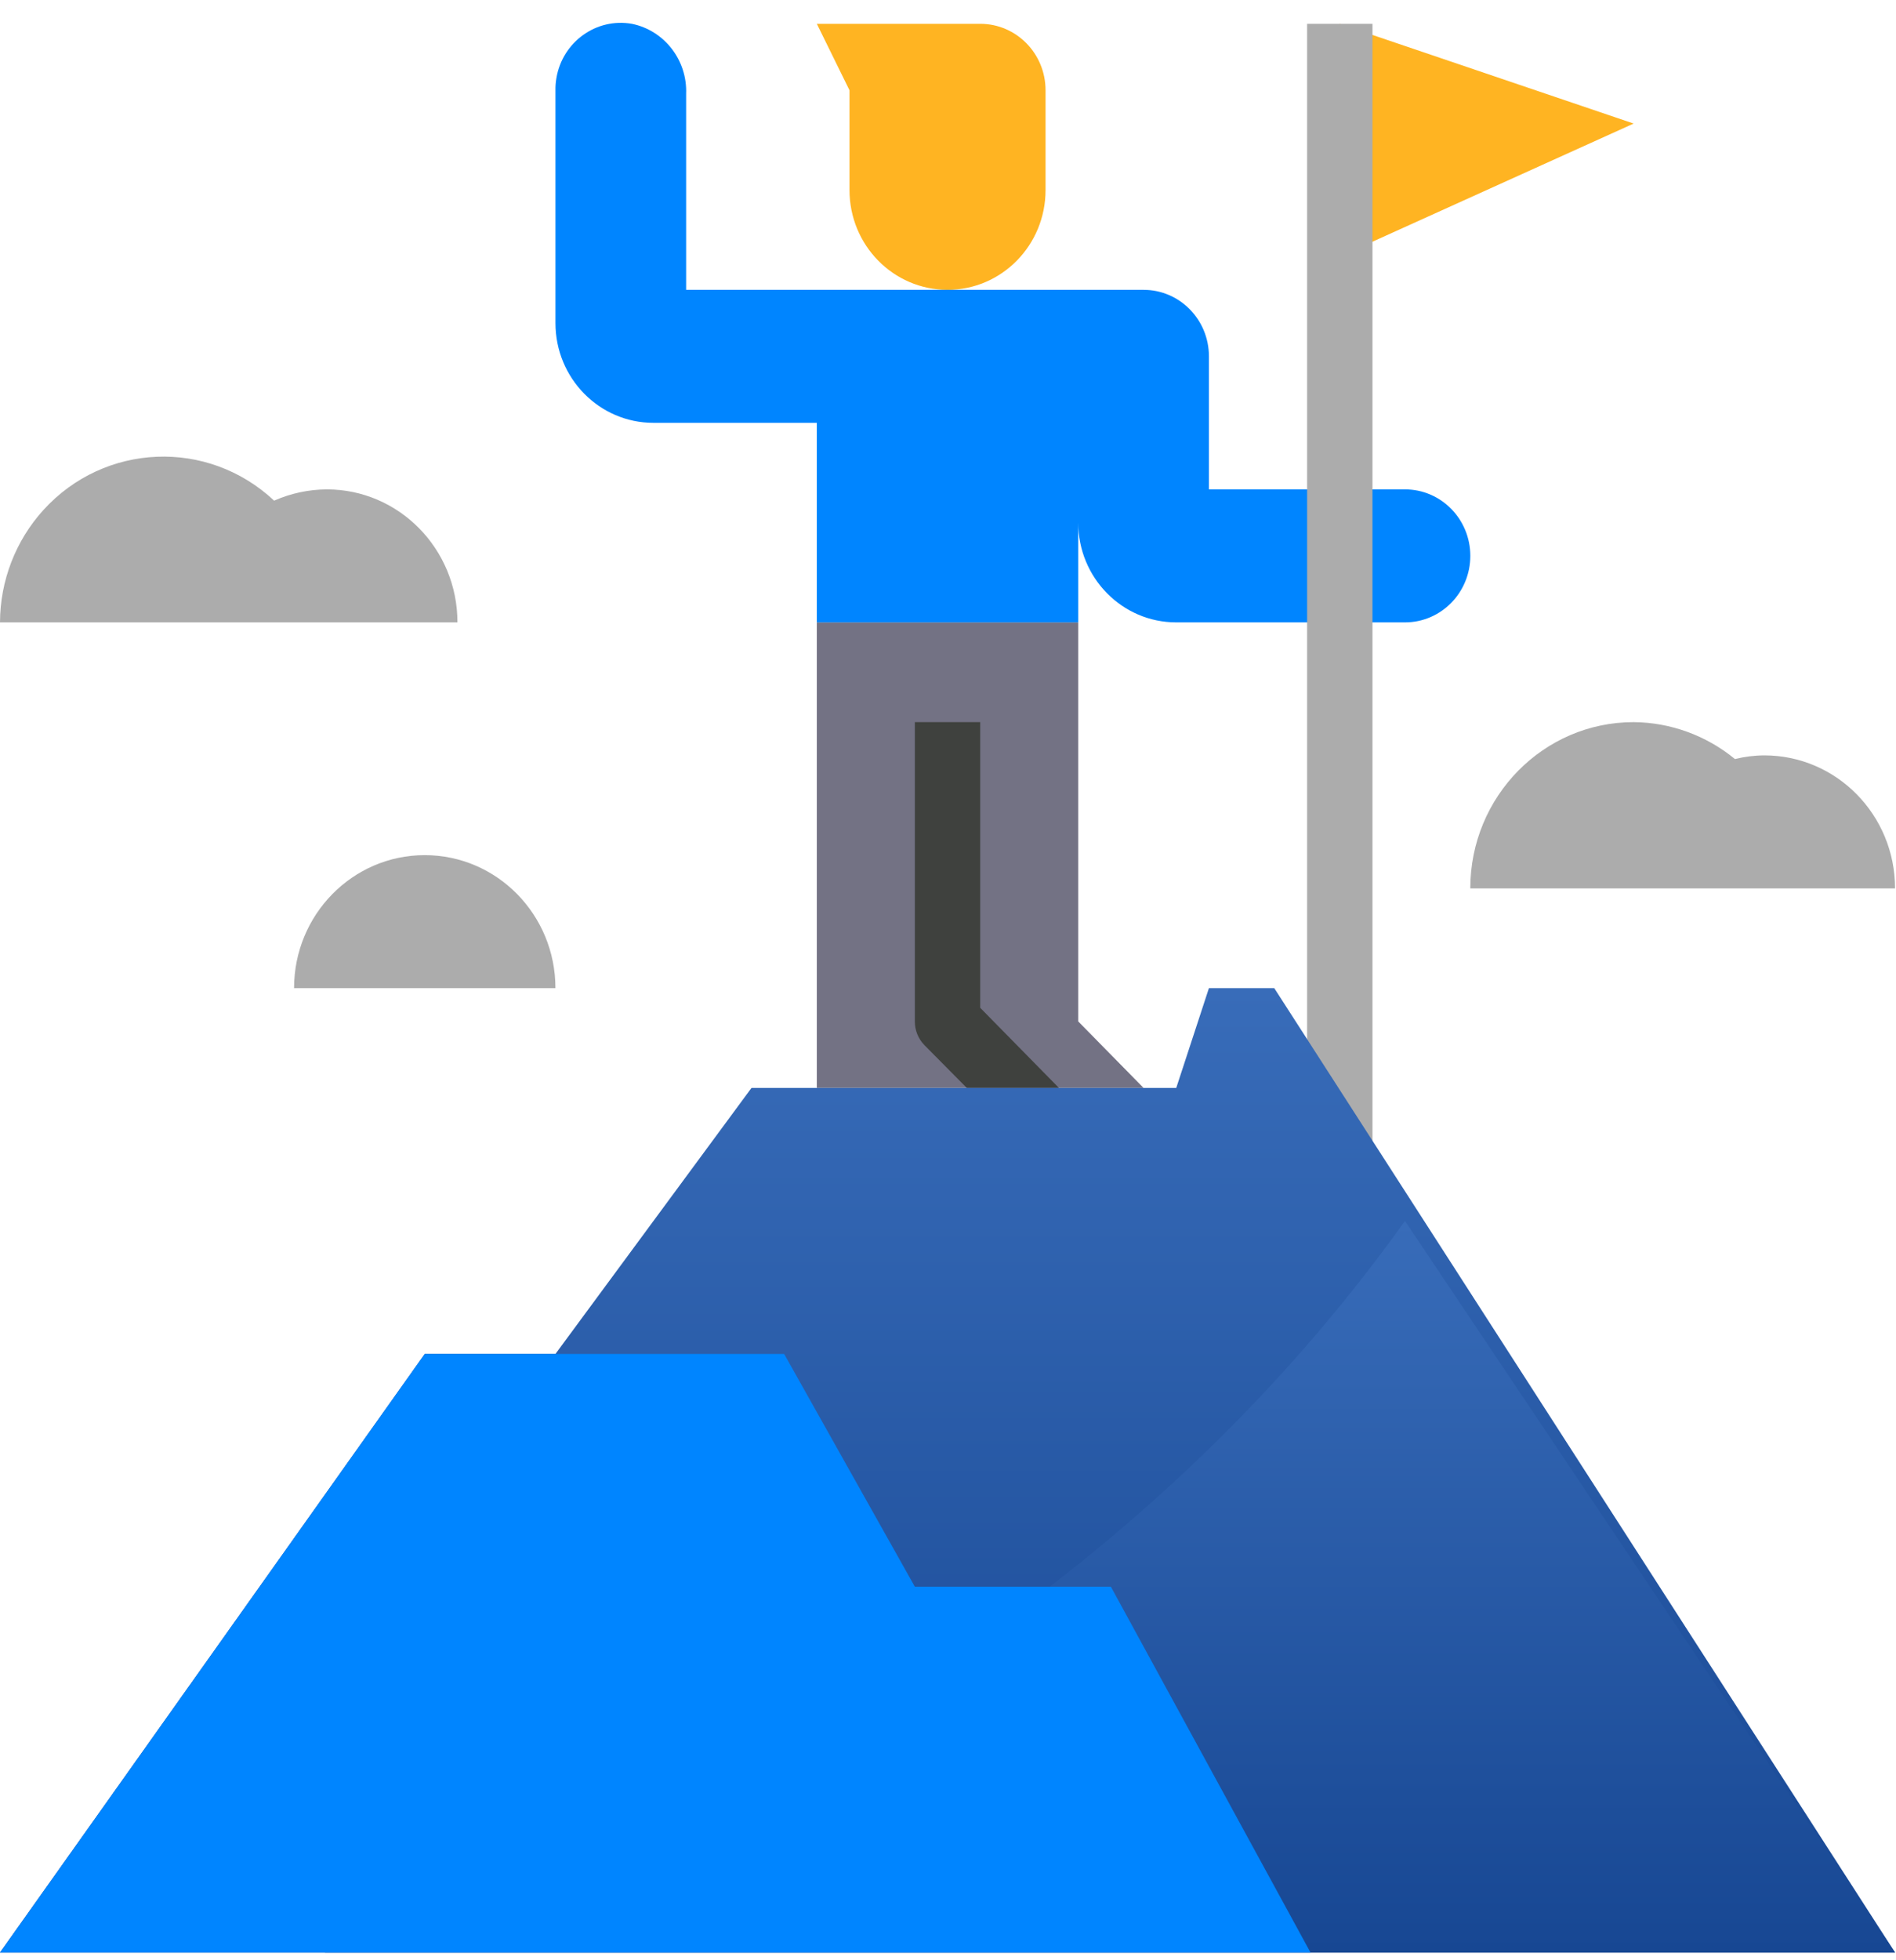 <svg width="60" height="62" viewBox="0 0 60 62" fill="none" xmlns="http://www.w3.org/2000/svg">
<path d="M29.985 9.167C28.272 9.167 26.883 7.755 26.883 6.012V2.856L25.849 0.753H31.019C32.162 0.753 33.087 1.694 33.087 2.856V6.012C33.087 7.755 31.698 9.167 29.985 9.167Z" fill="#FFB422"/>
<path d="M25.849 19.685V34.41H36.189L34.121 32.306V19.685" fill="#737284"/>
<path d="M38.257 15.478V11.271C38.257 10.108 37.331 9.167 36.189 9.167H21.713V2.972C21.755 1.905 21.027 0.964 19.997 0.753C18.872 0.555 17.802 1.323 17.608 2.468C17.586 2.597 17.575 2.727 17.578 2.857V10.219C17.578 11.962 18.966 13.374 20.68 13.374H25.849V19.685H34.121V16.53C34.121 18.272 35.51 19.685 37.223 19.685H44.461C45.603 19.685 46.529 18.744 46.529 17.581C46.529 16.419 45.603 15.478 44.461 15.478C44.461 15.478 38.257 15.478 38.257 15.478Z" fill="#0085FF"/>
<path d="M30.595 34.41H33.511L31.019 31.875V22.84H28.951V32.306C28.949 32.586 29.058 32.854 29.251 33.053L30.595 34.41Z" fill="#3F413E"/>
<path d="M42.393 8.115L51.698 3.908L42.393 0.753V8.115Z" fill="#FFB422"/>
<rect x="41.364" y="0.753" width="2.068" height="35.76" fill="#ACACAC"/>
<path d="M40.325 31.254H38.257L37.223 34.41H23.781L17.577 42.824H13.441L0 61.756H59.97L40.325 31.254Z" fill="url(#paint0_linear)"/>
<path d="M44.461 38.617C36.189 50.186 23.781 57.549 10.278 61.756H59.97L44.461 38.617Z" fill="url(#paint1_linear)"/>
<path d="M10.34 15.478C9.767 15.482 9.2 15.603 8.675 15.835C6.576 13.867 3.306 14 1.37 16.135C0.493 17.103 0.004 18.369 0 19.685H14.476C14.476 17.362 12.624 15.478 10.34 15.478Z" fill="#ACACAC"/>
<path d="M55.834 23.892C55.521 23.893 55.209 23.932 54.904 24.008C53.996 23.262 52.866 22.85 51.698 22.84C48.843 22.84 46.528 25.195 46.528 28.099H59.97C59.97 25.776 58.118 23.892 55.834 23.892Z" fill="#ACACAC"/>
<path d="M17.577 31.255C17.577 28.931 15.726 27.047 13.441 27.047C11.158 27.047 9.306 28.931 9.306 31.255H17.577Z" fill="#ACACAC"/>
<path d="M28.951 50.186L24.815 42.824H17.577H13.441L0 61.756H41.472L35.155 50.186H28.951Z" fill="#0085FF"/>
<defs>
<linearGradient id="paint0_linear" x1="29.985" y1="31.254" x2="29.985" y2="61.756" gradientUnits="userSpaceOnUse">
<stop stop-color="#386CB9"/>
<stop offset="1" stop-color="#174793"/>
</linearGradient>
<linearGradient id="paint1_linear" x1="35.124" y1="38.617" x2="35.124" y2="61.756" gradientUnits="userSpaceOnUse">
<stop stop-color="#386CB9"/>
<stop offset="1" stop-color="#174793"/>
</linearGradient>
</defs>
</svg>
